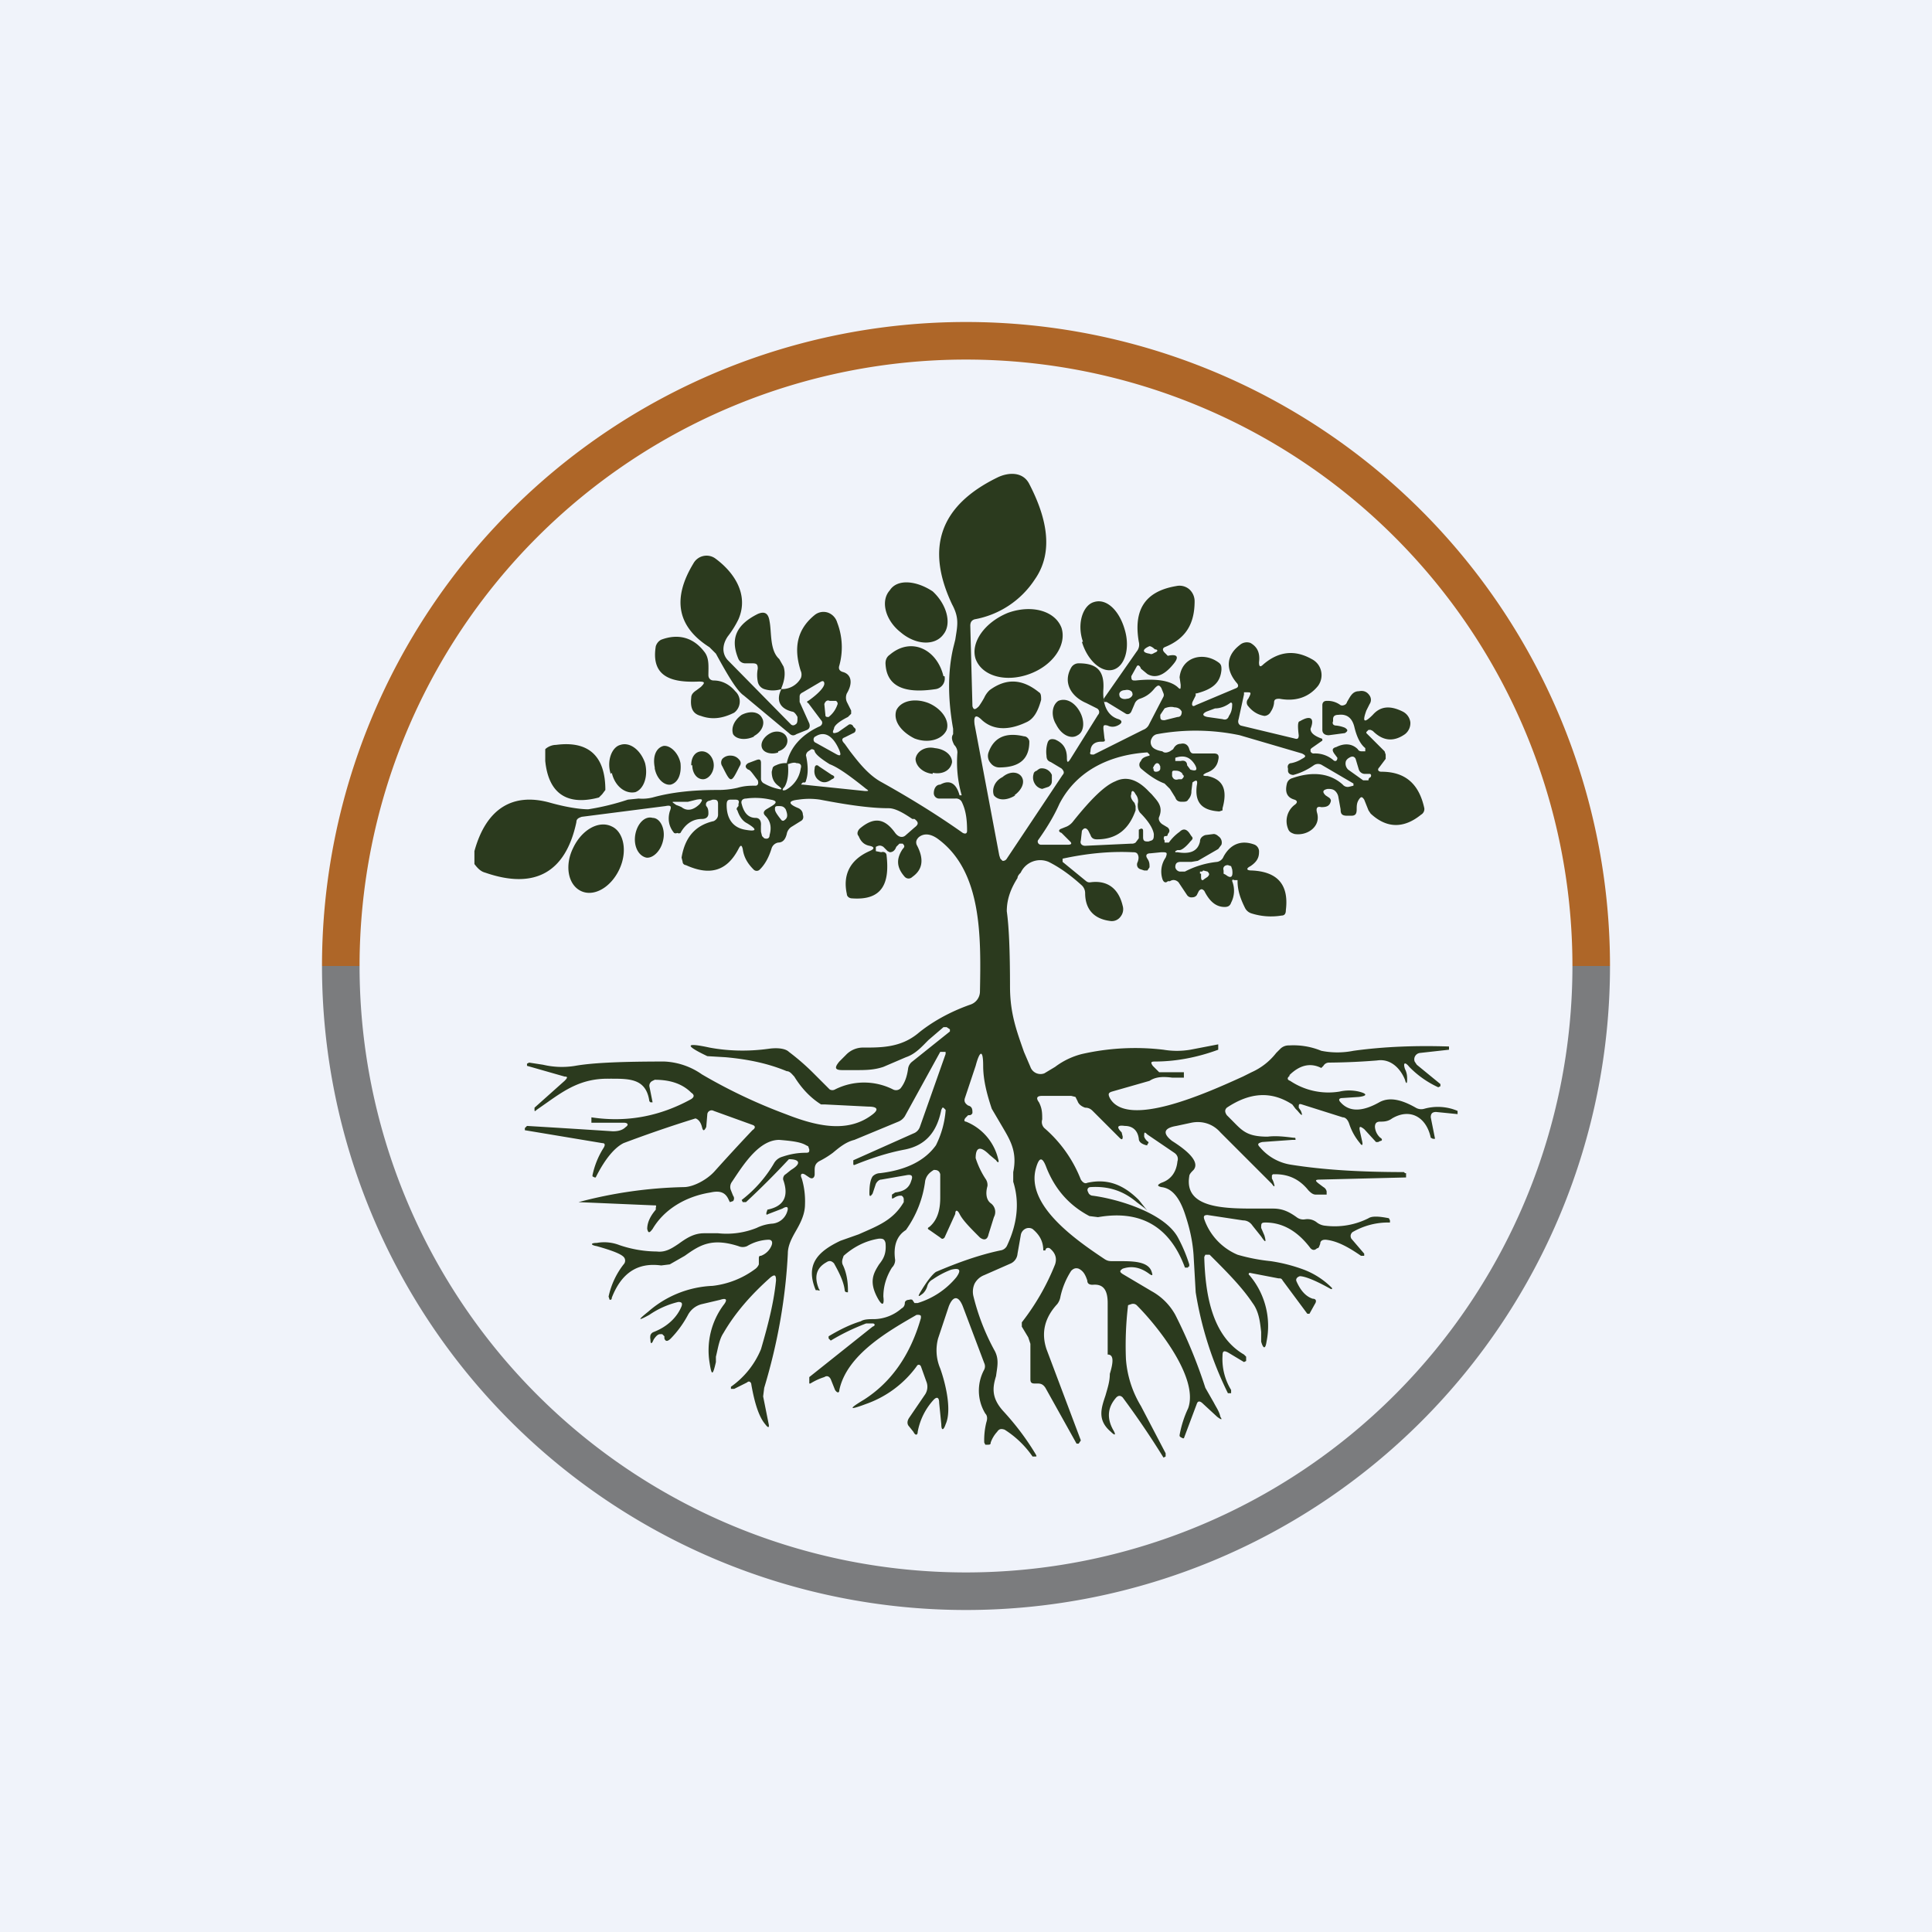 <!-- by TradingView --><svg width="18" height="18" viewBox="0 0 18 18" xmlns="http://www.w3.org/2000/svg"><path fill="#F0F3FA" d="M0 0h18v18H0z"/><path fill-rule="evenodd" d="M12.01 10.02c.1-.1.2-.12.3-.07l.02-.02a.06.06 0 0 1 .05-.03 6 6 0 0 0 .45-.02c.13-.02.22.08.26.18.01.04.02.04.02 0 0-.03 0-.06-.02-.1-.02-.06 0-.07.04-.02a.9.9 0 0 0 .27.19l.02-.01v-.02l-.22-.18-.02-.03a.06.06 0 0 1 .05-.08l.27-.03v-.03c-.3-.01-.6 0-.89.04a.76.76 0 0 1-.3 0 .68.68 0 0 0-.3-.05.11.11 0 0 0-.08.03l-.04.04a.6.6 0 0 1-.23.18l-.08.04c-.33.15-1.08.49-1.24.2-.02-.04-.01-.05.02-.06l.35-.1c.06-.04.13-.04.21-.03h.11v-.05h-.23l-.06-.06c-.02-.03-.02-.04.02-.04.2 0 .4-.04.59-.11v-.05l-.26.05a.75.75 0 0 1-.25 0 2.24 2.24 0 0 0-.76.04.7.7 0 0 0-.25.12l-.1.06a.1.1 0 0 1-.13-.06l-.06-.14c-.07-.2-.13-.36-.13-.61 0-.33-.01-.56-.03-.7 0-.13.05-.23.1-.31 0-.02.02-.04.03-.05a.2.2 0 0 1 .26-.1c.1.05.2.12.31.22a.1.1 0 0 1 .03.07c0 .15.08.24.23.26a.1.1 0 0 0 .1-.04.11.11 0 0 0 .02-.1c-.04-.17-.15-.24-.3-.22a.05.05 0 0 1-.04-.01l-.22-.18V8c.23-.05.45-.07.65-.06.02 0 .04 0 .05.02.01.02.01.04 0 .07a.05.05 0 0 0 0 .05.05.05 0 0 0 .03.02l.03.01h.03l.02-.03c0-.03 0-.05-.02-.08s-.01-.05.03-.05l.1-.01c.05 0 .06 0 .04.05a.23.23 0 0 0-.03.2c.01.03.03.04.05.02h.02c.03-.02.06-.01.08.01l.08.12a.05.05 0 0 0 .05.02.05.05 0 0 0 .04-.02l.02-.04c.02-.02.03-.02.05 0 .05.1.11.15.19.15.03 0 .05-.01.06-.04a.24.24 0 0 0 .01-.2c0-.01 0-.02.02-.01h.03v.01c0 .09.03.17.07.25a.1.1 0 0 0 .06.05.6.6 0 0 0 .28.02c.03 0 .04-.02.04-.05.03-.24-.08-.36-.32-.37-.05 0-.05-.02-.01-.04.06-.04.08-.08.08-.13a.07.07 0 0 0-.04-.07c-.13-.05-.23 0-.29.11a.08.08 0 0 1-.06.05.83.83 0 0 0-.3.09h-.05a.05.05 0 0 1-.04-.04c0-.03.01-.05.05-.05h.1l.06-.01.19-.11.03-.04a.07.07 0 0 0-.03-.08.07.07 0 0 0-.04-.02l-.08.01c-.03.01-.05.03-.05.06-.02.09-.09.12-.21.1h-.02v-.01l.02-.01h.02c.02 0 .06-.03.1-.08.02-.02.03-.03.01-.05l-.02-.03c-.03-.04-.06-.04-.09-.01a.43.43 0 0 0-.1.1h-.04v-.02a.03.03 0 0 1 0-.04c.02 0 .03 0 .03-.02.02-.02.02-.04 0-.06l-.05-.03c-.03-.02-.04-.05-.03-.07.04-.1-.02-.15-.07-.21a.98.98 0 0 1-.04-.04c-.1-.1-.2-.13-.3-.08-.1.04-.23.17-.39.37a.16.16 0 0 1-.06.05l-.05.02c-.03.01-.03.03 0 .04l.08.08c.02.02.01.03-.02.03H9.7a.03.03 0 0 1-.03-.04c.1-.14.16-.25.2-.34.17-.33.5-.46.82-.48l.02.02v.01c-.04.01-.07.02-.08.05-.02.02-.02.05 0 .07.07.06.14.11.22.14l.05.05.05.08c.01.03.03.04.06.04s.05 0 .06-.02a.11.11 0 0 0 .03-.08l.01-.08c.04-.03.05-.02.04.03-.02.16.05.23.21.24l.03-.01v-.02c.05-.18 0-.27-.14-.3-.05 0-.05-.01-.01-.03.06-.02.1-.06.11-.12.01-.04 0-.06-.04-.06h-.19c-.02 0-.03-.01-.04-.04-.01-.04-.04-.06-.08-.05-.04 0-.06.03-.07.05L10.9 7c-.02.01-.05.02-.07 0-.06-.01-.09-.03-.1-.05a.07.07 0 0 1 0-.07.07.07 0 0 1 .05-.04 2 2 0 0 1 .77.01l.58.17c.04.02.04.03 0 .05a.28.28 0 0 1-.1.04c-.02 0-.04.02-.03.05v.02c0 .03.03.04.05.04a.59.59 0 0 0 .19-.09.07.07 0 0 1 .08 0l.29.17v.02l-.04.01a.06.06 0 0 1-.06-.02c-.11-.1-.27-.13-.47-.06a.07.07 0 0 0-.05.05c-.02.08 0 .13.07.15.03.01.03.03 0 .05a.19.19 0 0 0-.06.22c.01.03.03.04.06.05.12.02.25-.07.21-.2-.01-.04 0-.06.04-.05.05 0 .08-.01.09-.06a.04.04 0 0 0-.02-.03l-.03-.02c-.03-.03-.03-.05.02-.06.02 0 .05 0 .07.02a.1.1 0 0 1 .03.06l.02.11c0 .04.01.06.06.06h.04c.04 0 .05-.02.05-.06 0-.03 0-.06.02-.09s.03-.03.05 0l.04.1.02.03c.15.14.31.14.47.01a.06.06 0 0 0 .03-.06c-.05-.23-.18-.34-.4-.34-.03 0-.04-.02-.02-.04l.06-.08v-.04l-.01-.03-.17-.17v-.01l.02-.02h.02l.02.01c.1.1.2.1.3.03a.13.13 0 0 0 .05-.11.13.13 0 0 0-.07-.1c-.12-.06-.21-.05-.28.03-.08.08-.1.07-.06-.04l.03-.06a.07.07 0 0 0 0-.08c-.02-.03-.05-.05-.1-.04-.06 0-.08.05-.11.1a.04.04 0 0 1-.03.03.04.04 0 0 1-.03 0 .2.2 0 0 0-.13-.04c-.03 0-.04.02-.04.04v.23c0 .03.02.05.06.05l.15-.02c.03-.02.03-.03 0-.05a.3.3 0 0 0-.08-.02c-.03 0-.04-.02-.03-.04V6.7c0-.03.02-.04.05-.04.08-.01.13.03.15.12.02.08.05.15.1.19V7h-.03c-.01 0-.03 0-.04-.02-.05-.05-.12-.06-.2-.02-.04.01-.04.03-.02.06l.03.04c0 .03-.02.04-.04.02a.26.26 0 0 0-.18-.06.03.03 0 0 1-.03-.02v-.02l.01-.01.1-.07v-.01a.01.01 0 0 0-.01-.01c-.08-.03-.1-.06-.1-.09.04-.1 0-.13-.1-.07-.02 0-.02.05-.01.13 0 .03-.01.04-.04.03l-.5-.12c-.02-.01-.03-.03-.02-.06l.05-.23v-.02h.03c.03 0 .04 0 .02.04l-.01.02a.05.05 0 0 0 0 .07c.04.05.09.08.15.09a.07.07 0 0 0 .06-.04.18.18 0 0 0 .03-.08c0-.03.01-.04.05-.04.16.03.28-.02.36-.12a.17.17 0 0 0 0-.2.17.17 0 0 0-.06-.05c-.16-.09-.31-.07-.45.05-.03.03-.04.02-.04-.02.01-.08-.01-.14-.08-.18a.1.1 0 0 0-.1.02c-.13.1-.13.23-.03.35.02.02.02.04 0 .05l-.38.16c-.03.02-.04 0-.03-.03l.03-.06v-.02h.01c.15-.04.22-.1.23-.22 0-.03 0-.05-.03-.07-.14-.1-.34-.05-.36.14l.01.07c0 .04 0 .05-.03.02-.07-.06-.2-.08-.39-.06-.03 0-.04 0-.04-.04l.05-.09c.01-.02.03-.01.04.02l.06.05c.07.04.15.02.24-.09.06-.07.04-.1-.05-.08l-.03-.03c-.02-.02-.02-.04 0-.05.2-.08.28-.22.28-.43a.15.15 0 0 0-.05-.11.14.14 0 0 0-.12-.03c-.3.05-.4.23-.35.52a.1.1 0 0 1-.02.09l-.3.43a.03.03 0 0 0 0 .04h.02l.18.11c.02.01.04 0 .05-.02l.03-.07a.08.08 0 0 1 .05-.05c.06-.02.1-.05.14-.1.03-.03.04-.03.06 0l.02.05a.04.04 0 0 1 0 .03l-.14.27a.1.1 0 0 1-.05.04l-.46.23c-.03 0-.04 0-.03-.03 0-.06.04-.09.1-.09.03 0 .04 0 .03-.03l-.01-.09c0-.03 0-.04.04-.03.04.02.08.01.11-.01s.02-.04-.01-.05c-.1-.03-.15-.13-.14-.28.01-.17-.06-.24-.23-.24a.08.08 0 0 0-.07.04c-.08.14 0 .27.14.33l.1.05c.02.01.03.04.01.06l-.25.4c-.03.05-.04.05-.04 0 0-.09-.04-.14-.11-.17-.04-.01-.06 0-.07.03a.28.28 0 0 0-.01.12c0 .03.01.05.04.06l.1.06c.02.02.03.04.01.06L9.38 8a.04.04 0 0 1-.04.02L9.32 8l-.01-.03-.23-1.22c-.01-.08.01-.1.07-.04.1.09.24.1.41.02.07-.03.11-.1.14-.21 0-.03 0-.06-.02-.07-.16-.13-.31-.13-.46-.02a.22.22 0 0 0-.05.07.82.82 0 0 1-.05.08c-.04.04-.05.03-.06 0l-.02-.75c0-.03.01-.05.04-.06a.85.85 0 0 0 .56-.37c.19-.27.1-.6-.05-.89-.06-.12-.2-.11-.3-.06-.53.26-.67.65-.42 1.18.07.13.05.2.03.33l-.02.08c-.05.22-.05.47 0 .75v.05c-.02.03-.01.06.01.1a.1.1 0 0 1 .03.07c-.01.13 0 .26.04.4h-.02c0 .01 0 0 0 0-.03-.11-.09-.15-.18-.1-.04 0-.06.04-.06.08a.05.05 0 0 0 .05.05h.15a.06.06 0 0 1 .06.03c.04.08.05.17.05.27 0 .03-.02.03-.04.02-.24-.17-.5-.33-.77-.48-.12-.07-.21-.19-.28-.28l-.05-.07c-.03-.03-.03-.05 0-.06l.08-.04a.03.03 0 0 0 .02-.02.03.03 0 0 0 0-.02l-.02-.02a.03.03 0 0 0-.02-.02.03.03 0 0 0-.02 0l-.1.07c-.05.02-.06.01-.04-.03 0-.03.05-.07.13-.11l.03-.03v-.03l-.04-.08a.1.1 0 0 1 0-.08c.06-.1.04-.18-.04-.2-.03-.01-.04-.03-.03-.06a.64.64 0 0 0-.02-.4.14.14 0 0 0-.08-.09.13.13 0 0 0-.13.02c-.16.13-.2.3-.13.52.01.02.01.05 0 .07a.2.2 0 0 1-.18.1c-.05.1-.02.18.1.21.02 0 .04.03.05.05 0 .04 0 .06-.02.07a.03.03 0 0 1-.04 0l-.59-.6a.15.15 0 0 1-.04-.1c0-.05.02-.09.04-.12a.89.89 0 0 0 .1-.16c.1-.23-.04-.44-.22-.57a.14.14 0 0 0-.2.05c-.2.33-.15.59.15.78l.06.06c.12.22.2.35.26.39l.42.35c.02.02.04.03.07.01l.1-.04c.02-.01.03-.03.02-.06l-.09-.2v-.05c0-.02.01-.03.03-.04l.17-.1c.02-.01.03 0 .03.02 0 .03-.05.09-.15.16a.01.01 0 0 0 0 .02l.12.16c.02.02.01.05-.02.06-.17.08-.27.2-.3.34a.2.2 0 0 0-.1.02.06.06 0 0 0-.03.02l-.01.04c0 .06.02.1.06.13.04.03.04.04 0 .03a.46.46 0 0 1-.13-.05.05.05 0 0 1-.03-.04v-.15c0-.03-.01-.04-.04-.03l-.08.03c-.03.02-.03.04 0 .06.02 0 .05.05.09.1.01.03 0 .05-.02.05-.05 0-.1 0-.17.02a.8.8 0 0 1-.19.02c-.22 0-.42.02-.6.07a.4.4 0 0 1-.13.01l-.1.01a2.3 2.3 0 0 1-.37.09c-.05 0-.17-.01-.35-.06-.35-.1-.6.05-.71.45v.12c.03.04.06.07.1.08.46.16.75 0 .85-.47 0-.03.02-.04.05-.05l.78-.1c.05-.01.06 0 .04.05-.02.07-.01.14.04.2a.03.03 0 0 0 .03 0 .03.03 0 0 0 .03 0c.05-.09.12-.13.2-.13.04 0 .06-.02.06-.05 0-.02 0-.05-.02-.07a.04.04 0 0 1 0-.03.04.04 0 0 1 .03-.02l.03-.01c.03 0 .05 0 .05.04v.1c0 .03-.02.05-.04.06-.18.04-.27.16-.3.34l.01.04c0 .02.02.03.03.03.22.1.38.06.49-.15.02-.04.03-.04.04 0 .01.08.05.14.1.19a.04.04 0 0 0 .06 0c.04-.04.08-.1.11-.2a.08.08 0 0 1 .06-.05c.05 0 .07-.04.08-.08a.1.1 0 0 1 .05-.07l.08-.05c.02-.01.03-.03.02-.06 0-.03-.02-.05-.04-.06-.1-.04-.1-.07 0-.08a.67.67 0 0 1 .2 0c.26.05.47.08.64.08.07 0 .16.06.22.1h.02c.04.03.04.05 0 .08l-.08.07c-.03.03-.07.02-.1-.02-.1-.14-.2-.15-.33-.04-.02.02-.03.05-.01.07.02.05.05.08.1.09.05.01.05.03 0 .05-.18.08-.25.22-.21.4 0 .02.02.04.05.04.28.02.35-.14.32-.4 0-.02-.02-.04-.05-.03l-.05-.01v-.04c.02-.01.04-.02.07 0l.02.02.02.02.02.01c.03 0 .05-.02.06-.05l.03-.03h.03c.02.02.02.03 0 .05-.06.09-.06.17.02.26.02.02.05.02.07 0 .1-.07.11-.17.04-.3-.01-.03 0-.05.02-.07.05-.04.11-.03.17.01.42.3.41.91.4 1.43a.13.13 0 0 1-.09.12c-.2.07-.37.17-.49.27-.16.13-.34.13-.5.13a.22.22 0 0 0-.17.07l-.06.06c-.05.06-.04.08.03.08h.12c.09 0 .17 0 .26-.03l.21-.09c.09-.03.15-.1.21-.16l.14-.12h.03l.03.02v.02l-.35.28a.1.1 0 0 0-.04.07c-.01.07-.03.13-.07.18a.06.06 0 0 1-.07.01.6.6 0 0 0-.54 0 .05.05 0 0 1-.05 0L7.58 10a2.17 2.17 0 0 0-.23-.2c-.03-.03-.1-.04-.18-.03-.21.03-.4.02-.56-.01-.23-.05-.23-.02-.02.08l.17.01c.22.02.4.06.57.13.03 0 .05.03.07.05.08.13.17.21.25.26h.04l.4.02c.09 0 .1.03.03.08-.23.17-.52.1-.8-.01a4.97 4.97 0 0 1-.78-.37.66.66 0 0 0-.35-.12c-.38 0-.66.01-.83.04a.76.76 0 0 1-.3-.01l-.13-.02-.02.01v.02l.35.1c.03 0 .03.01 0 .04l-.28.25v.02c0 .01 0 .02.02 0l.1-.07c.17-.12.32-.22.56-.22a3 3 0 0 0 .03 0c.18 0 .33 0 .36.21l.01.01h.02l-.03-.15a.05.05 0 0 1 .03-.05l.02-.01c.13 0 .25.03.34.12.03.02.03.04 0 .06-.29.16-.6.22-.93.17v.05h.3c.04 0 .05.02.02.04-.03.03-.07.04-.12.04a156.08 156.08 0 0 0-.8-.05l-.02.02v.02l.72.12c.03 0 .03.02.01.05a.77.77 0 0 0-.1.25v.01l.02.01h.01c.09-.18.18-.28.26-.32a11.78 11.78 0 0 1 .67-.23c.03.01.05.04.06.08.01.04.02.04.04 0l.01-.12a.04.04 0 0 1 .02-.03.04.04 0 0 1 .04 0l.36.13c.03.01.03.03 0 .05a20 20 0 0 0-.35.38c-.07.08-.2.15-.29.15a4.13 4.13 0 0 0-.98.14l.7.03h.02a.02.02 0 0 1 0 .02v.02c-.06.07-.08.13-.08.18.01.04.02.04.05 0 .1-.17.29-.3.54-.34.09-.02.14 0 .17.07l.01.02.03-.01a.04.04 0 0 0 0-.05l-.02-.05a.08.08 0 0 1 .01-.08l.02-.03c.1-.15.24-.36.42-.36.12.01.2.02.25.05l.02.01.01.03c0 .02 0 .03-.03.03-.1 0-.17.02-.23.04a.13.13 0 0 0-.07.06c-.07.12-.17.24-.3.34l.01.02h.03a7.86 7.86 0 0 0 .4-.4c.1 0 .12.04.02.1l-.05.04c-.02.01-.03.04-.02.06.05.15 0 .24-.15.27l-.01.03c0 .02 0 .02.02.01l.13-.05c.05-.03.06-.01.04.04a.16.16 0 0 1-.13.1.4.4 0 0 0-.15.04.75.75 0 0 1-.36.05h-.13c-.1 0-.17.05-.24.1-.06.04-.12.08-.2.07a1.1 1.1 0 0 1-.35-.06.39.39 0 0 0-.21-.02c-.06 0-.06.02 0 .03.14.04.22.07.25.1a.05.05 0 0 1 0 .07.74.74 0 0 0-.14.3l.01.03c.01 0 .02 0 .02-.02.09-.23.24-.33.46-.3l.08-.01.14-.08c.14-.1.25-.17.5-.09a.1.1 0 0 0 .08 0 .42.42 0 0 1 .2-.06c.03 0 .04.02.03.05a.17.17 0 0 1-.1.1c-.02 0-.02.01-.02.03v.05a.1.1 0 0 1-.03.04.82.82 0 0 1-.4.16.97.97 0 0 0-.6.24c-.1.08-.1.09.01.03a.8.8 0 0 1 .27-.12c.03 0 .04.01.03.04-.04.1-.13.19-.26.24a.05.05 0 0 0-.03.03.1.1 0 0 0 0 .04c0 .04.01.05.03 0 .02-.03.04-.05.06-.05h.02l.02.02v.02c.01.03.03.03.06 0a.97.97 0 0 0 .16-.22.2.2 0 0 1 .13-.1l.17-.04c.06-.02.07 0 .03.05a.71.71 0 0 0-.13.53c.02.13.03.13.06 0v-.05c.02-.08.03-.16.07-.22.11-.19.26-.36.44-.52.04-.03.05-.02.05.03-.02.2-.07.4-.14.64a.8.8 0 0 1-.28.35v.02h.03l.12-.06c.02-.02.04 0 .04.02.03.17.07.3.13.37.03.04.04.03.03-.01l-.05-.25.01-.08c.13-.43.2-.85.22-1.25 0-.08.04-.15.08-.22s.08-.15.08-.24a.74.74 0 0 0-.03-.24c-.02-.04 0-.06.04-.03l.03.02c.03.02.05 0 .05-.03v-.04c0-.04.01-.06.04-.08a.84.84 0 0 0 .13-.08c.06-.05.12-.1.2-.12l.41-.17a.13.13 0 0 0 .06-.05l.33-.6h.05v.02l-.24.68a.1.1 0 0 1-.06.06l-.56.25v.03c0 .01 0 .02.02.01.15-.06.3-.11.46-.14.2-.04.3-.17.34-.37l.01-.02h.01l.02.02v.01a.88.88 0 0 1-.09.32c-.1.14-.27.23-.52.26a.1.1 0 0 0-.07.03c-.02.03-.03.08-.03.16 0 .03.01.03.03 0l.03-.09c.01-.02.03-.04.05-.04l.23-.04c.05-.01.07 0 .05.05-.02.07-.07.1-.15.11l-.03.02v.02c0 .02 0 .02.02.01a.12.12 0 0 1 .05-.02h.02a.04.04 0 0 1 .02.04v.02c-.1.17-.24.22-.42.3l-.17.06c-.21.1-.33.22-.23.46h.02c.02.01.02 0 .01-.01-.05-.12-.02-.2.07-.25.03-.02.05-.01.07.01.05.09.09.17.1.25 0 .02.02.02.03.02v-.02c0-.1-.02-.18-.05-.24-.01-.03 0-.05.01-.08.09-.08.2-.14.33-.16.03 0 .05 0 .06.04.01.1-.02.15-.06.2-.05.08-.1.16-.01.32.04.07.06.06.05-.02 0-.1.03-.19.08-.27a.1.1 0 0 0 .03-.07c-.02-.14.02-.23.1-.28a1 1 0 0 0 .18-.46c.01-.04.03-.07.08-.1.02 0 .05 0 .06.04v.22c0 .12-.03.21-.1.27-.02.01-.02.02 0 .03l.1.07c.02.02.03.01.04 0l.1-.22c0-.04.02-.04.04 0 .03.06.1.13.19.22.04.03.07.02.08-.03l.05-.16a.1.1 0 0 0-.03-.13c-.04-.03-.05-.09-.03-.16a.1.1 0 0 0-.02-.07.8.8 0 0 1-.09-.19c0-.1.04-.12.13-.03l.06.05c.02.03.03.02.02-.01a.5.5 0 0 0-.3-.35c-.02 0-.02-.02 0-.04l.02-.02c.02 0 .03 0 .04-.02 0-.03 0-.06-.04-.07-.03-.02-.04-.04-.03-.07l.1-.3c.04-.15.07-.15.07 0 0 .14.04.28.08.4l.1.17c.07.12.14.23.1.42v.09c.06.19.04.39-.06.6a.08.08 0 0 1-.06.04c-.19.04-.39.11-.6.2-.03.02-.08.08-.14.18-.03.05-.03.06.02.02a.15.15 0 0 0 .04-.07.1.1 0 0 1 .05-.06.8.8 0 0 1 .17-.09c.08-.02.1 0 .05.07a.75.75 0 0 1-.36.24h-.03l-.02-.03a.04.04 0 0 0-.03 0c-.02 0-.04.01-.04.03 0 .02-.01.04-.03.05a.4.4 0 0 1-.25.1c-.05 0-.1 0-.13.02-.1.03-.2.08-.3.14v.02l.02.02c.1-.06.2-.11.33-.16h.06c.02 0 .03.02 0 .03l-.59.47v.06h.01a.57.57 0 0 1 .13-.06c.03-.02.05 0 .06.02l.04.1c.02.03.04.03.04 0 .07-.33.46-.55.72-.7h.02a.03.03 0 0 1 .02.01v.02c-.1.35-.28.6-.53.76-.15.09-.14.1.02.04a.99.99 0 0 0 .47-.35c.01-.02.03-.02.04 0l.05.14a.13.13 0 0 1-.01.12l-.15.22c-.02.03-.02.06 0 .08l.04.05c.02.04.04.03.04 0a.6.6 0 0 1 .15-.3c.03-.03.05-.02.05.03l.02.2c0 .06.02.06.04 0 .06-.13 0-.38-.05-.52a.43.43 0 0 1-.02-.28l.1-.3c.04-.1.09-.1.13 0l.2.53a.07.07 0 0 1 0 .06.41.41 0 0 0 .01.41c.02.02.02.05.01.08a.68.68 0 0 0-.02.19l.01.02h.02c.02 0 .03 0 .03-.02a.29.29 0 0 1 .06-.1c.02-.03.04-.03.07-.02a.9.9 0 0 1 .26.25h.02c.02 0 .02 0 .01-.02-.09-.15-.19-.28-.3-.4-.12-.13-.1-.23-.07-.33.01-.08.03-.15-.01-.23a2.09 2.09 0 0 1-.2-.51.18.18 0 0 1 .01-.12.17.17 0 0 1 .09-.08l.25-.11a.11.11 0 0 0 .06-.09l.03-.17a.08.08 0 0 1 .04-.06.07.07 0 0 1 .07 0c.06.05.1.11.1.2 0 .01 0 .01 0 0h.02c0-.02.02-.03.04-.02.05.04.07.09.05.15a2.2 2.2 0 0 1-.31.54v.04l.06.1.02.06v.33c0 .03.01.04.04.04h.03c.03 0 .05.01.07.04l.29.52h.02l.02-.03-.32-.85c-.05-.15-.02-.29.1-.42a.15.15 0 0 0 .03-.07.73.73 0 0 1 .1-.24c.02-.02.04-.03.07-.02.04.02.06.05.08.11 0 .03.02.04.05.04.1-.01.14.05.14.17v.48c.05 0 .06.05.02.18 0 .07-.02.13-.04.2-.04.12-.08.23.05.34.04.04.05.03.02-.02-.06-.11-.05-.21.03-.3.02-.02.04-.02.06 0a7.98 7.98 0 0 1 .38.56l.02-.01v-.03l-.23-.44a.98.98 0 0 1-.14-.44 3.16 3.16 0 0 1 .02-.5l.03-.01a.05.05 0 0 1 .05.01c.2.2.58.68.48.96a1 1 0 0 0-.08.25v.01l.01.01.02.01h.01l.12-.32c.01-.03.03-.03.06 0l.13.12c.04.03.05.03.03 0-.01-.05-.04-.09-.06-.13l-.08-.14a4.69 4.69 0 0 0-.28-.68.56.56 0 0 0-.22-.22l-.27-.16c-.03-.02-.03-.03 0-.05.09-.03.17-.01.25.05.03.02.03.01.02-.02-.03-.1-.18-.1-.3-.1h-.06c-.03 0-.05 0-.08-.02-.27-.18-.73-.5-.64-.84.03-.11.06-.12.1-.01.08.2.21.35.4.45l.08.01c.4-.07.67.09.81.47h.03v-.01h.01v-.02a1.4 1.4 0 0 0-.1-.24c-.12-.24-.57-.37-.8-.4-.02 0-.04-.02-.04-.03-.02-.03 0-.05.02-.05.16-.01.3.03.43.14l.04.03.04.03a.86.86 0 0 0 .02.02l-.08-.1c-.15-.15-.3-.2-.48-.16-.02.01-.04 0-.06-.03a1.22 1.22 0 0 0-.34-.48.08.08 0 0 1-.02-.08c0-.06 0-.1-.03-.16-.03-.04-.02-.06.03-.06h.27l.04.01.02.04c.01.03.04.05.07.06.03 0 .05.01.07.03l.25.25c.02.02.03.02.03-.01l-.01-.04c-.05-.05-.04-.07.03-.06.07 0 .12.04.13.12 0 .03.03.05.07.06h.01v-.01l.01-.01v-.01a.1.1 0 0 1-.04-.05c0-.04 0-.05.03-.02l.25.17c.03.02.04.05.03.08-.01.1-.06.17-.15.2-.04.02-.04.03 0 .04.1.01.17.1.22.25.04.12.07.24.08.38l.02.35a3.3 3.3 0 0 0 .3.94h.03v-.03a.55.55 0 0 1-.08-.32c0-.04.01-.05.05-.03l.15.09.02-.01v-.04l-.02-.02c-.31-.18-.36-.59-.37-.9v-.01l.01-.02h.04c.16.16.3.3.4.45.06.08.07.18.08.27v.09c.02.07.04.07.05 0a.73.73 0 0 0-.16-.62.01.01 0 0 1 .01-.02l.26.05c.02 0 .03 0 .04.02l.23.31h.02l.05-.09c.02-.03.01-.05-.02-.05-.06-.02-.11-.07-.15-.16-.01-.02 0-.04.03-.05.04 0 .13.03.29.12h.01V12a.74.74 0 0 0-.26-.17 1.52 1.52 0 0 0-.31-.08 1.73 1.73 0 0 1-.31-.06.56.56 0 0 1-.31-.33c-.01-.03 0-.04.03-.04l.33.05c.04 0 .07.02.09.05l.08.1c.04.06.05.06.03-.01l-.03-.07c0-.04 0-.05.04-.05.16 0 .3.08.42.24.02.02.04.02.06 0 .02 0 .02-.02.03-.04 0-.03.02-.04.05-.04.1.01.2.06.33.15h.03v-.02l-.12-.14c-.01-.02-.01-.04.01-.06a.66.66 0 0 1 .35-.09v-.02l-.01-.02c-.1-.02-.16-.02-.19 0a.7.7 0 0 1-.4.07.15.15 0 0 1-.08-.03.14.14 0 0 0-.11-.03.1.1 0 0 1-.08-.02c-.07-.05-.13-.08-.22-.08h-.12c-.3 0-.71.01-.66-.3 0-.02.02-.04.04-.06.05-.06-.01-.15-.2-.27-.09-.07-.08-.12.04-.14l.14-.03c.1-.02.2.01.27.09l.48.48c.02.03.03.03.02 0a.19.19 0 0 0-.02-.05v-.03l.01-.01h.02c.13 0 .23.05.31.15.02.02.04.04.07.04h.1v-.03a.06.06 0 0 0-.03-.04l-.04-.03c-.04-.03-.04-.04.01-.04l.8-.02v-.04h-.01l-.01-.01c-.4 0-.75-.02-1.06-.07a.47.47 0 0 1-.28-.16c-.03-.03-.02-.04.02-.05l.28-.02h.03c0-.02 0-.02-.02-.02-.08-.01-.16-.02-.24-.01-.2 0-.24-.06-.34-.16a3.75 3.75 0 0 0-.04-.04c-.02-.03-.02-.05 0-.07.21-.14.41-.16.61-.03l.03.04.02.02c.04.05.05.05.03 0l-.02-.03c0-.03 0-.04.03-.03l.38.12c.03 0 .05.03.06.06.02.06.05.12.1.18.02.03.03.02.02-.02l-.02-.09c-.01-.05 0-.05.04-.02l.11.12h.02l.02-.01c.02 0 .02-.02 0-.03a.15.15 0 0 1-.05-.1c0-.04.02-.05.05-.05.03 0 .07 0 .11-.03.17-.1.32-.01.36.18l.02.01h.02l-.04-.2c0-.03.01-.05.05-.05l.2.02v-.03a.47.47 0 0 0-.31-.02.1.1 0 0 1-.08-.01c-.14-.08-.25-.1-.34-.05-.16.09-.28.09-.36 0-.02-.02-.02-.04.02-.04l.15-.01c.08-.01.08-.03 0-.05a.4.4 0 0 0-.18 0 .64.64 0 0 1-.46-.1c-.03-.01-.03-.03 0-.05Zm-4.67-2.9c.03-.01.06-.02.08-.01.04 0 .05.02.04.05a.27.27 0 0 1-.14.2c-.03.01-.04 0-.01-.03.03-.05.04-.13.03-.22Zm3.42-1.07c.03 0 .03.02 0 .03-.02.01-.03.02-.05.01-.07-.01-.07-.04 0-.07 0 0 .02 0 .05.03Zm-.26.46c.03 0 .06-.03.05-.05 0-.02-.03-.04-.07-.03-.03 0-.06.02-.05.05 0 .02.03.04.07.03Zm-2.82.05.01.1c0 .02.01.02.03.02a.24.24 0 0 0 .08-.11c.01-.02 0-.03-.01-.04h-.06c-.02-.01-.04 0-.05.03Zm3.56.07.08-.03c.05 0 .1-.02.14-.05.01-.01.02 0 .02.01 0 .05-.01.08-.03.11-.01.03-.03.04-.06.03l-.14-.02c-.05-.01-.05-.03-.01-.05Zm-.3-.04c-.03-.01-.07 0-.09.01l-.04.06c0 .04 0 .05.04.05l.12-.03c.03 0 .04-.02.04-.05-.01-.02-.03-.04-.07-.04Zm-3.12.4c.02.05.01.06-.04.03l-.18-.1a.03.03 0 0 1-.02-.03.03.03 0 0 1 .02-.03c.08-.05.16-.01.22.13Zm-.31.05c.02.1.02.17 0 .23a.03.03 0 0 1-.01.02h-.02c-.02.02-.02.02 0 .02l.58.06c.03 0 .04 0 .01-.02-.15-.12-.26-.2-.34-.23-.08-.05-.13-.09-.14-.12 0-.01-.01-.02-.03-.02L7.53 7a.05.05 0 0 0-.02.05Zm3.5.05h-.06v-.03c.09-.03.14 0 .18.06.03.05.02.07-.04.05l-.03-.04c0-.03-.02-.05-.06-.04Zm1.75.12h-.05a.06.06 0 0 1-.05-.04l-.03-.1c-.01-.02-.03-.03-.06-.01a.07.07 0 0 0-.03.03c-.01.03 0 .06.02.08l.14.1h.05c0-.01 0-.02.02-.03.01-.02 0-.03-.01-.03Zm-2.02-.05c.02-.05.04-.06.06-.04l.01.02v.02c0 .02-.02.03-.04.03a.02.02 0 0 1-.02-.01.02.02 0 0 1 0-.02Zm.28.05c-.03-.03-.05-.03-.08-.03-.02 0-.02.01-.02.03v.02c.01.03.03.04.06.03h.03c.02-.02.03-.03 0-.05Zm-.39.51-.02.01v.08l-.03.04a.06.06 0 0 1-.04.01l-.43.02c-.03 0-.05-.02-.04-.05l.01-.09c.02-.03.04-.03.06 0l.02.04c.01.03.03.04.06.04.19 0 .3-.1.36-.27v-.04l-.01-.03c-.03-.03-.04-.06-.03-.08 0-.04.02-.04.04 0a.1.1 0 0 1 .02.09c0 .03 0 .05.02.08.07.07.12.14.13.2 0 .03 0 .05-.02.06l-.03.01c-.03 0-.05 0-.05-.04v-.05c0-.02 0-.03-.02-.03Zm-3.46.06c.02-.07.01-.13-.04-.18-.02-.02-.02-.04.01-.06l.05-.03c.05-.03.05-.05-.01-.06a.64.64 0 0 0-.23-.01c-.03 0-.05.02-.04.05.02.08.06.13.13.13.03 0 .05.02.05.06a.8.8 0 0 0 0 .07l.01.04.02.02c.03.01.05 0 .05-.03Zm-.3-.23c.02.06.05.1.09.12.1.06.09.08-.02.06-.11-.02-.17-.1-.17-.23 0-.04.01-.05.04-.05h.04c.03 0 .04.01.03.04a.2.2 0 0 1 0 .02c-.02.02-.02.03-.01.04ZM6.3 7.5a.5.5 0 0 1 .05.02c.05.04.11.03.17-.03.03-.04.03-.05-.03-.04l-.08.02H6.3c-.05 0-.04 0 0 .03Zm.98.14c-.04-.05-.06-.08-.06-.1 0-.02 0-.03.03-.03s.05 0 .07.03c.02.05.02.08-.01.1a.02.02 0 0 1-.03 0Zm4.12.5.02.01c.05.04.07.02.06-.05l-.01-.03-.03-.01c-.03 0-.05.02-.04.05v.02Zm-.22 0v-.02h.02l.01-.01.04.01c.02.02.02.03 0 .05l-.03.02c-.02.02-.03.01-.03-.02v-.03Z" fill="#2B3A1E"/><path d="M8.39 5.89c.14.12.32.13.4.02.08-.1.03-.28-.1-.4-.15-.1-.33-.12-.4-.01-.09.1-.04.28.1.39ZM10.08 5.98c.05.17.18.29.29.26.11-.03.16-.2.11-.37-.05-.18-.17-.3-.29-.26-.1.03-.16.2-.1.37ZM9.59 6.28c.22-.08.35-.27.3-.43-.06-.16-.28-.22-.5-.14-.22.09-.35.28-.3.43.06.16.28.22.5.14ZM7.28 6.42a.26.26 0 0 1-.16 0 .09.09 0 0 1-.06-.07.31.31 0 0 1 0-.12c0-.04-.01-.05-.05-.05h-.07a.07.07 0 0 1-.06-.04c-.08-.19-.02-.32.18-.42.07-.03.1 0 .11.07.02.1 0 .27.09.35l.04.07c.02.06.01.13-.02.2ZM6.65 6.34c.08 0 .15.04.2.1a.13.13 0 0 1-.01.2c-.1.05-.2.07-.31.03-.08-.02-.1-.08-.09-.17 0-.03.02-.05.05-.07l.04-.03c.04-.04.04-.05-.02-.05-.23.01-.45-.03-.4-.33.01-.03.03-.05.05-.06.16-.06.3-.02.4.11.05.06.04.14.04.22 0 .03.02.05.05.05Z" fill="#2B3A1E"/><path d="M8.8 6.3a.1.1 0 0 1-.08.12c-.2.03-.46.03-.47-.24 0-.03.01-.06.04-.08.2-.17.44-.05.5.2ZM8.52 6.88c.13.05.26.01.3-.08.03-.09-.05-.2-.17-.25-.13-.05-.26-.02-.3.07-.03.1.05.2.17.26ZM9.84 6.75c.05.1.14.14.2.1.06-.03.07-.13.02-.22s-.13-.13-.2-.1c-.06.04-.07.14-.02.22ZM7.02 6.86c.08-.04.11-.12.08-.17-.03-.06-.11-.07-.19-.03-.07.05-.1.12-.08.18.03.05.12.06.2.02ZM7.25 7c.07-.02.1-.08.08-.13-.02-.05-.09-.07-.15-.04-.06.03-.1.09-.08.14.02.05.1.06.15.04ZM9.21 7.01c.05-.14.16-.19.33-.15.03 0 .05.03.05.05 0 .16-.09.24-.28.24a.1.1 0 0 1-.08-.04.1.1 0 0 1-.02-.1ZM5.61 7.4l-.03.03c-.3.08-.47-.04-.5-.34v-.11c.02-.02.06-.04.1-.04.3-.04.46.1.46.42l-.03.04ZM5.7 7.2c.03.13.13.2.22.18.08-.03.12-.15.09-.27-.04-.12-.14-.2-.23-.17-.08.02-.13.15-.09.27ZM6.1 7.16c.02.1.09.16.15.15.07-.02.1-.1.09-.2-.02-.1-.1-.17-.16-.16-.07.02-.1.1-.08.2ZM8.69 7.2c.1.02.17-.03.18-.1 0-.06-.06-.12-.16-.13-.09-.02-.17.03-.18.1 0 .06.06.13.16.14ZM6.45 7.13c0 .07.04.13.1.13.05 0 .1-.06.1-.13S6.6 7 6.54 7c-.06 0-.1.05-.1.13ZM6.81 7.04a.1.1 0 0 1 .07.03c.02.02.03.04.01.07-.04.08-.06.12-.08.12-.02 0-.04-.04-.08-.12a.06.06 0 0 1 0-.07.1.1 0 0 1 .08-.03ZM7.69 7.18l.06.04c.03.01.03.03 0 .04-.04.03-.08.04-.12.01-.03-.02-.05-.06-.04-.11 0-.03.02-.04.04-.02l.06.04ZM9.77 7.33l-.06.02a.1.1 0 0 1-.07-.05.11.11 0 0 1-.01-.09s0-.02.03-.03a.1.1 0 0 1 .03-.02.1.1 0 0 1 .11.06v.05c0 .02 0 .04-.03.06ZM9.45 7.41c.07-.05.1-.12.07-.17-.03-.05-.11-.06-.18 0-.08.04-.1.12-.08.17.04.05.12.05.2 0ZM5.92 7.77c-.02.1.02.2.1.22.06.01.14-.06.16-.17.02-.1-.03-.2-.1-.2-.07-.02-.14.05-.16.15ZM5.34 7.9c-.08.16-.05.34.07.4.12.06.28-.03.36-.2.08-.17.04-.35-.07-.4-.12-.06-.28.03-.36.2Z" fill="#2B3A1E"/><path d="M14.65 9H15A6 6 0 0 0 3 9h.35a5.65 5.65 0 0 1 11.3 0Z" fill="#AE6628"/><path d="M14.65 9H15A6 6 0 0 1 3 9h.35a5.65 5.65 0 1 0 11.3 0Z" fill="#7B7C7E"/></svg>